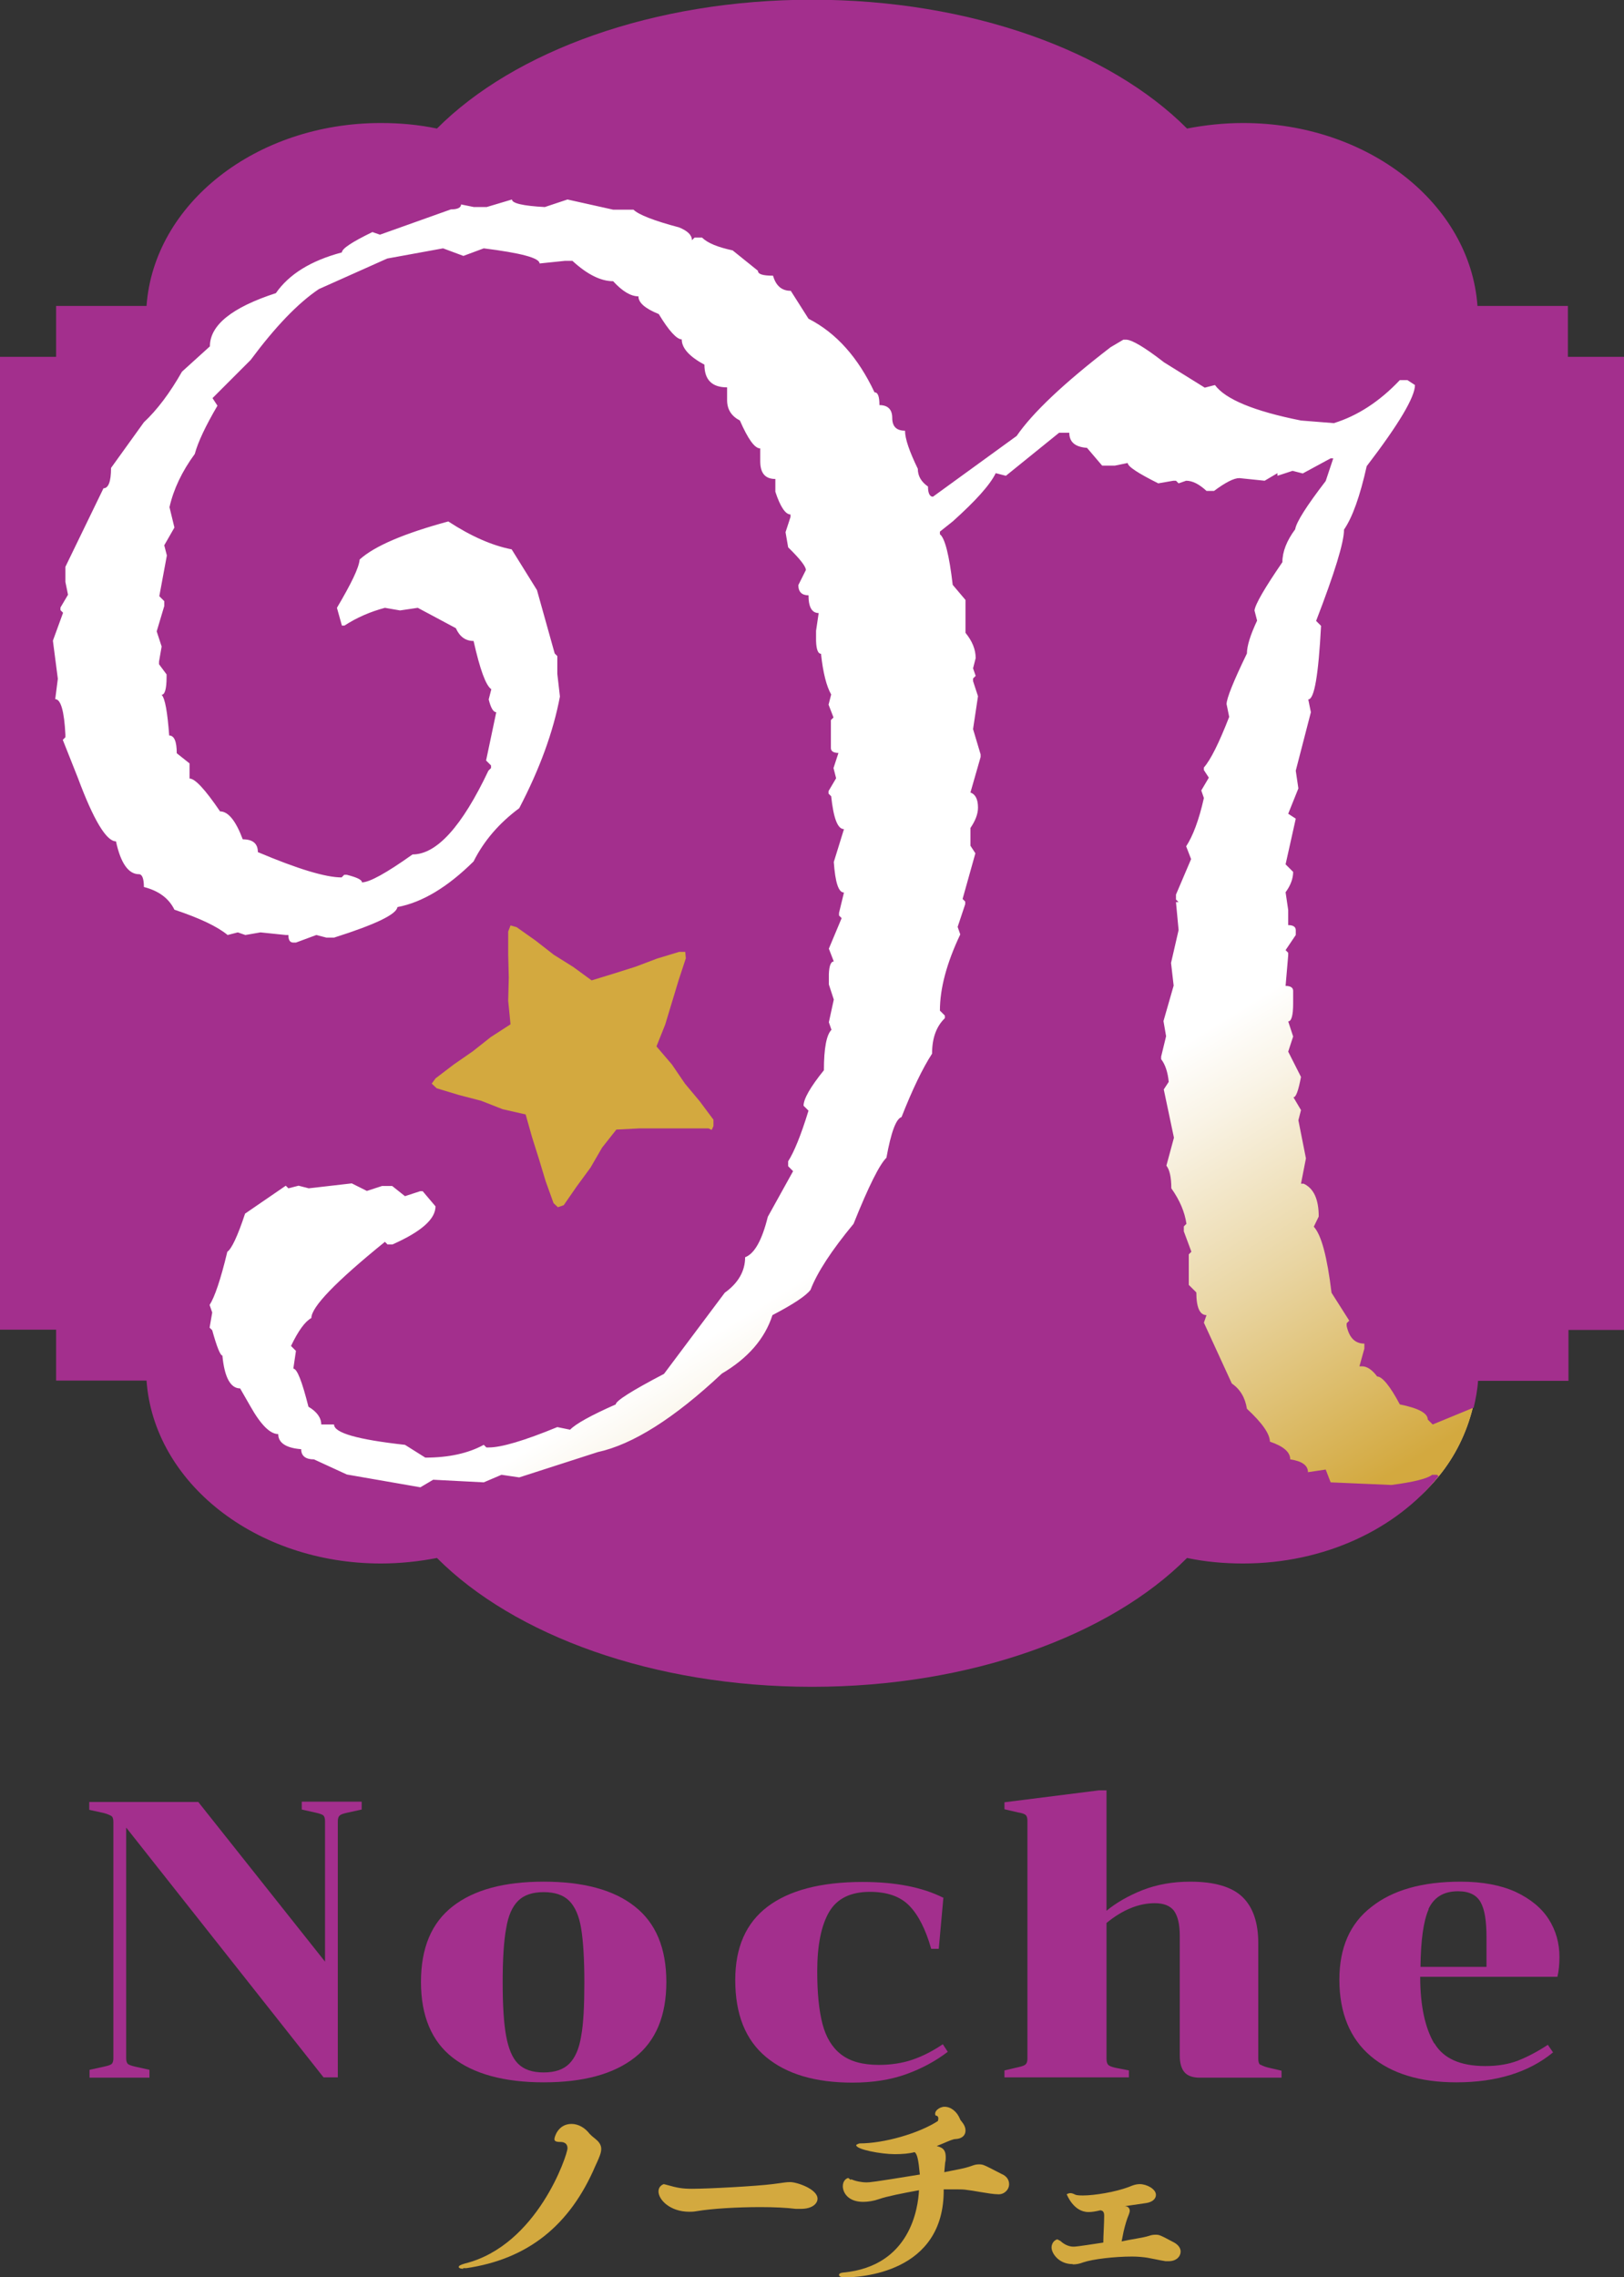 <?xml version="1.0" encoding="UTF-8"?><svg id="_レイヤー_2" xmlns="http://www.w3.org/2000/svg" xmlns:xlink="http://www.w3.org/1999/xlink" viewBox="0 0 55.86 78.3"><rect x="0" y="0" width="55.86" height="78.3" fill="#333333" stroke="none"/><defs><style>.cls-1{fill:#a32f8d;}.cls-2{fill:#d3a93f;}.cls-3{fill:url(#_名称未設定グラデーション_5);}.cls-4{fill:url(#_名称未設定グラデーション_7);}</style><linearGradient id="_名称未設定グラデーション_5" x1=".74" y1="28.94" x2="55.57" y2="28.94" gradientUnits="userSpaceOnUse"><stop offset=".61" stop-color="#fff"/><stop offset=".66" stop-color="#fefdfa"/><stop offset=".72" stop-color="#fbf7ee"/><stop offset=".78" stop-color="#f6eeda"/><stop offset=".83" stop-color="#f0e1bd"/><stop offset=".89" stop-color="#e7d198"/><stop offset=".95" stop-color="#ddbd6c"/><stop offset="1" stop-color="#d3a93f"/></linearGradient><linearGradient id="_名称未設定グラデーション_7" x1="15.76" y1="8.48" x2="43.48" y2="53.38" gradientUnits="userSpaceOnUse"><stop offset=".69" stop-color="#fff"/><stop offset=".74" stop-color="#f9f3e5"/><stop offset=".85" stop-color="#e9d5a2"/><stop offset="1" stop-color="#d3a93f"/></linearGradient></defs><g id="_ロゴ"><path class="cls-1" d="m3.83,62.44s-.13-.07-.26-.1l-.5-.11v-.27h3.75l4.36,5.49v-4.83c0-.1-.02-.16-.06-.2-.04-.03-.12-.06-.25-.09l-.49-.11v-.27h2.06v.27l-.5.11c-.14.03-.22.06-.26.1-.04.04-.06.1-.06.2v8.8h-.49l-6.79-8.59v7.93c0,.1.02.16.06.2.04.03.12.06.25.09l.49.11v.27h-2.06v-.27l.5-.11c.14-.03.22-.06.26-.09.04-.04.06-.1.06-.2v-8.12c0-.1-.02-.17-.06-.2Z"/><path class="cls-1" d="m21.83,70.75c-.73.57-1.77.85-3.13.85s-2.41-.29-3.13-.85-1.09-1.43-1.09-2.6.36-2.03,1.09-2.6,1.77-.85,3.13-.85,2.41.28,3.13.85c.73.57,1.09,1.44,1.09,2.6s-.36,2.03-1.09,2.6Zm-4.42-.74c.08.43.21.75.41.95.2.2.49.3.88.3s.68-.1.88-.3c.2-.2.34-.51.41-.95.08-.43.11-1.05.11-1.85s-.04-1.42-.11-1.85-.21-.75-.41-.95-.49-.3-.88-.3-.68.1-.88.3-.34.51-.41.95c-.08.43-.12,1.05-.12,1.85s.04,1.42.12,1.85Z"/><path class="cls-1" d="m32.45,65.24l-.16,1.77h-.26c-.19-.67-.44-1.16-.75-1.48-.31-.32-.76-.48-1.36-.48-.66,0-1.13.23-1.4.69-.27.46-.41,1.14-.41,2.04,0,.75.06,1.35.18,1.81s.33.81.64,1.05c.31.24.74.36,1.3.36.42,0,.81-.06,1.16-.18.35-.12.7-.3,1.04-.53l.17.26c-.42.32-.9.58-1.43.77-.53.19-1.14.29-1.85.29-1.27,0-2.26-.29-2.97-.88-.71-.59-1.06-1.47-1.06-2.65,0-1.12.37-1.96,1.11-2.52.74-.56,1.83-.85,3.27-.85,1.13,0,2.05.18,2.77.54Z"/><path class="cls-1" d="m43.35,70.99s.13.07.26.1l.47.11v.24h-2.81c-.24,0-.42-.06-.53-.19-.11-.13-.16-.32-.16-.57v-4.11c0-.41-.07-.69-.2-.87-.13-.17-.35-.26-.66-.26-.54,0-1.1.22-1.66.68v4.67c0,.1.02.17.06.21.04.04.12.07.25.1l.46.09v.24h-4.28v-.24l.47-.11c.14-.03.22-.06.26-.1.04-.04.06-.1.06-.2v-8.17c0-.1-.02-.17-.06-.2-.04-.04-.13-.07-.26-.09l-.47-.11v-.24l3.25-.41h.26v4.14c.34-.28.76-.52,1.24-.71.49-.19,1.03-.29,1.64-.29.84,0,1.44.18,1.8.53.36.35.54.88.54,1.58v3.98c0,.1.02.17.06.2Z"/><path class="cls-1" d="m49.34,70.26c.31.52.89.78,1.75.78.42,0,.8-.06,1.13-.19s.67-.31,1.02-.54l.18.26c-.84.69-1.95,1.03-3.33,1.03-1.24,0-2.23-.3-2.94-.9s-1.08-1.48-1.08-2.63c0-1.09.36-1.93,1.1-2.5.73-.58,1.75-.87,3.07-.87.75,0,1.38.12,1.89.35.51.24.89.55,1.14.94.25.39.37.83.37,1.3,0,.24-.02.47-.07.68h-4.72c0,1,.17,1.76.48,2.29Zm-.2-4.61c-.18.41-.27,1.07-.28,1.98h2.27v-1.02c0-.55-.06-.95-.2-1.2s-.39-.38-.78-.38c-.5,0-.83.21-1.02.62Z"/><g><path class="cls-3" d="m28.07,57.36c-5.46,0-10.41-1.56-13.07-4.22-.62.13-1.24.24-1.9.24-4.3,0-7.3-2.91-7.54-6.42l-2.26-.59-.77-1.96-1.43.59-.36-31.42,1.72-.06.77-2.2,2.61-.36c.25-3.51,3.07-5.46,7.37-5.46.66,0,1.22,0,1.84.12,2.65-2.66,7.37-5.11,12.83-5.11s10.12,1.86,12.77,4.51c.62-.13,1.36-.06,2.02-.06,4.3,0,7.53,2.61,7.78,6.12l2.91.48-.59,1.13h2.79l-.18,32.87-1.9-.32.24,1.43-2.94.8c-.02.32-.04.63-.12.93-.21.86-.61,1.68-1.18,2.37-1.44,1.75-3.9,2.86-6.7,2.86-.66,0-1.21-.71-1.83-.84-2.65,2.66-7.43,4.57-12.89,4.57Z"/><path class="cls-4" d="m28.07,57.36c-5.46,0-10.41-1.56-13.07-4.22-.62.13-1.24.24-1.9.24-4.3,0-7.3-2.91-7.54-6.42l-2.26-.59-.77-1.96-1.43.59-.36-31.42,1.72-.06.77-2.2,2.61-.36c.25-3.51,3.07-5.46,7.37-5.46.66,0,1.22,0,1.84.12,2.65-2.66,7.37-5.11,12.83-5.11s10.12,1.86,12.77,4.51c.62-.13,1.36-.06,2.02-.06,4.3,0,7.53,2.61,7.78,6.12l2.91.48-.59,1.13h2.79l-.18,32.87-1.9-.32.24,1.43-2.94.8c-.02.32-.04.63-.12.93-.21.86-.61,1.68-1.18,2.37-1.44,1.75-3.9,2.86-6.7,2.86-.66,0-1.21-.71-1.83-.84-2.65,2.66-7.43,4.57-12.89,4.57Z"/></g><g><path class="cls-1" d="m53.93,12.27v-1.75h-3.11c-.25-3.51-3.76-6.29-8.06-6.29-.66,0-1.31.07-1.93.19-2.65-2.66-7.44-4.43-12.9-4.43s-10.25,1.77-12.9,4.43c-.62-.13-1.26-.19-1.93-.19-4.3,0-7.81,2.78-8.06,6.29H1.93v1.75H0v33.45h1.93v1.75h3.11c.25,3.51,3.76,6.29,8.06,6.29.66,0,1.31-.07,1.93-.19,2.65,2.66,7.44,4.43,12.9,4.43s10.25-1.77,12.9-4.43c.62.13,1.26.19,1.93.19,2.81,0,5.28-1.19,6.72-3l-.05-.05h-.17c-.16.13-.63.25-1.4.35l-2.09-.09-.17-.44-.61.09c0-.23-.2-.38-.61-.44,0-.25-.23-.45-.7-.61,0-.26-.26-.64-.79-1.13-.06-.38-.23-.67-.52-.87l-.96-2.09.09-.26c-.23,0-.35-.26-.35-.78l-.26-.26v-1.05l.09-.09-.26-.7v-.17l.09-.09c-.06-.41-.23-.81-.52-1.22,0-.38-.06-.64-.17-.78l.26-.96-.35-1.66.17-.26c-.03-.33-.12-.6-.26-.78v-.09l.17-.7-.09-.52.35-1.22-.09-.78.26-1.13-.09-.96h.09l-.09-.09v-.17l.52-1.22-.17-.44c.23-.35.44-.9.61-1.66l-.09-.26.26-.44-.17-.26v-.09c.23-.26.52-.84.87-1.74l-.09-.44c0-.19.23-.77.7-1.74,0-.26.12-.64.35-1.13l-.09-.35c.03-.22.35-.77.96-1.66,0-.36.15-.74.44-1.13.04-.25.39-.8,1.05-1.66l.26-.78h-.09l-.96.52-.35-.09-.52.17v-.09l-.44.26-.87-.09c-.19,0-.48.15-.87.44h-.26c-.25-.23-.48-.35-.7-.35l-.26.09-.09-.09h-.09l-.52.09c-.7-.35-1.05-.58-1.05-.7l-.44.09h-.44l-.52-.61c-.41-.03-.61-.2-.61-.52h-.35l-1.83,1.48-.35-.09c-.2.41-.7.96-1.48,1.66l-.44.35v.09c.17.13.32.71.44,1.74l.44.52v1.13c.23.28.35.57.35.87l-.09.35.09.26-.09.09v.09l.17.52-.17,1.13.26.87v.09l-.35,1.22c.17.06.26.23.26.52,0,.22-.09.45-.26.7v.61l.17.26-.44,1.57.09.09v.09l-.26.78.09.26c-.47.99-.7,1.86-.7,2.62l.17.17v.09c-.29.28-.44.68-.44,1.22-.33.51-.68,1.24-1.05,2.18-.19.06-.36.52-.52,1.4-.23.22-.61.97-1.13,2.27-.76.92-1.25,1.67-1.48,2.27-.15.2-.58.49-1.31.87-.26.81-.84,1.48-1.74,2.01-1.64,1.54-3.07,2.44-4.27,2.7l-2.7.87-.61-.09-.61.26-1.74-.09-.44.26-2.53-.44-1.13-.52c-.29,0-.44-.12-.44-.35-.52-.04-.79-.22-.79-.52-.28,0-.6-.32-.96-.96l-.35-.61c-.33,0-.54-.38-.61-1.13-.07,0-.19-.29-.35-.87l-.09-.09.09-.52-.09-.26c.17-.26.38-.87.61-1.83.14-.09.35-.52.61-1.31l1.4-.96.09.09.35-.09.35.09,1.48-.17.52.26.52-.17h.35l.44.35.52-.17h.09l.44.52c0,.44-.49.87-1.48,1.31h-.17l-.09-.09c-1.69,1.37-2.53,2.24-2.53,2.62-.22.12-.45.44-.7.96l.17.17-.09.61c.13,0,.3.44.52,1.31.29.17.44.38.44.61h.44c0,.29.81.52,2.44.7l.7.44c.81,0,1.48-.15,2.01-.44l.09.09h.09c.42,0,1.21-.23,2.35-.7l.44.09c.19-.2.71-.49,1.57-.87,0-.12.55-.47,1.66-1.05l2.09-2.79c.46-.33.7-.74.7-1.22.32-.12.58-.58.78-1.39l.87-1.57-.17-.17v-.17c.2-.31.44-.89.7-1.74l-.17-.17c0-.23.23-.64.7-1.22,0-.76.09-1.22.26-1.39l-.09-.26.17-.78-.17-.52v-.35c.01-.29.07-.44.17-.44l-.17-.44.44-1.05-.09-.09v-.09l.17-.7c-.19,0-.3-.35-.35-1.05l.35-1.13c-.22,0-.36-.38-.44-1.13l-.09-.09v-.09l.26-.44-.09-.35.17-.52c-.17,0-.26-.06-.26-.17v-.96l.09-.09-.17-.44.09-.35c-.16-.28-.28-.74-.35-1.4-.1,0-.16-.14-.17-.44v-.35l.09-.61c-.23,0-.35-.2-.35-.61-.23,0-.35-.12-.35-.35l.26-.52c0-.12-.2-.38-.61-.78l-.09-.52.17-.52v-.09c-.17,0-.35-.26-.52-.78v-.44c-.35,0-.52-.2-.52-.61v-.44c-.19,0-.42-.32-.7-.96-.29-.15-.44-.38-.44-.7v-.44c-.52,0-.78-.26-.78-.78-.52-.28-.78-.57-.78-.87-.17,0-.44-.29-.79-.87-.47-.19-.7-.39-.7-.61-.26,0-.55-.17-.87-.52-.42,0-.89-.23-1.4-.7h-.26l-.87.09c0-.19-.64-.36-1.92-.52l-.7.26-.7-.26-1.92.35-2.35,1.05c-.73.49-1.51,1.31-2.35,2.44l-1.31,1.31.17.26c-.41.7-.67,1.25-.78,1.66-.44.6-.73,1.21-.87,1.83l.17.7-.35.61.09.35-.26,1.4.17.17v.17l-.26.87.17.52-.09.52v.09l.26.35v.09c0,.41-.06.61-.17.61.12.13.2.6.26,1.4.17,0,.26.2.26.61l.44.35v.52c.19,0,.54.38,1.05,1.13.28,0,.54.32.78.96.35,0,.52.15.52.44,1.37.58,2.33.87,2.88.87l.09-.09h.09c.35.09.52.17.52.26.26,0,.84-.32,1.74-.96.83,0,1.7-.96,2.61-2.88l.09-.09v-.09l-.17-.17.35-1.66c-.1,0-.19-.15-.26-.44l.09-.35c-.19-.13-.39-.68-.61-1.66-.28,0-.48-.15-.61-.44l-1.31-.7-.61.09-.52-.09c-.49.13-.96.33-1.39.61h-.09l-.17-.61c.49-.83.76-1.38.78-1.66.52-.47,1.54-.9,3.05-1.31.78.51,1.51.83,2.18.96l.87,1.4.61,2.18.09.09v.61l.09.78c-.23,1.22-.7,2.5-1.4,3.84-.7.52-1.22,1.13-1.57,1.83-.9.89-1.77,1.41-2.62,1.57-.03.25-.76.6-2.18,1.05h-.26l-.35-.09-.7.26h-.09c-.12,0-.17-.09-.17-.26h-.09l-.87-.09-.52.09-.26-.09-.35.09c-.35-.29-.96-.58-1.83-.87-.19-.39-.54-.65-1.05-.78,0-.29-.06-.44-.17-.44-.36,0-.63-.38-.79-1.13-.33,0-.77-.73-1.31-2.18l-.52-1.31.09-.09v-.09c-.04-.81-.16-1.22-.35-1.22l.09-.7-.17-1.31.35-.96-.09-.09v-.09l.26-.44-.09-.44v-.52l1.31-2.7c.17,0,.26-.23.26-.7l1.13-1.57c.45-.42.89-1,1.31-1.74l.96-.87c0-.73.76-1.34,2.27-1.83.45-.65,1.21-1.12,2.27-1.4,0-.13.35-.36,1.05-.7l.26.09,2.44-.87c.23,0,.35-.06.35-.17l.44.09h.44l.87-.26c0,.13.38.22,1.13.26l.78-.26,1.57.35h.7c.17.17.7.38,1.57.61.29.12.44.26.44.44l.09-.09h.26c.19.19.54.33,1.05.44l.87.7c0,.12.17.17.52.17.1.35.3.52.61.52l.61.96c.96.49,1.71,1.34,2.27,2.53.12,0,.17.15.17.44.29,0,.44.15.44.44s.14.44.44.44c0,.28.15.71.44,1.31,0,.25.12.45.35.61,0,.23.06.35.17.35l2.88-2.09c.55-.8,1.63-1.82,3.23-3.05l.44-.26h.09c.2,0,.64.26,1.31.78l1.4.87.35-.09c.36.49,1.35.9,2.96,1.22l1.13.09c.81-.25,1.57-.74,2.27-1.48h.26l.26.17c0,.41-.55,1.34-1.66,2.79-.23,1.03-.49,1.76-.78,2.18,0,.44-.32,1.48-.96,3.14l.17.17c-.09,1.69-.23,2.53-.44,2.53l.09.44-.52,2.01.09.61-.35.87.26.17-.35,1.57.26.26c0,.23-.09.47-.26.7l.09.61v.52c.17,0,.26.06.26.17v.17l-.35.52.09.09v.09l-.09,1.05c.17,0,.26.06.26.17v.44c0,.41-.06.61-.17.61l.17.52-.17.52.44.87c-.09.47-.17.7-.26.7l.26.44-.09.35.26,1.31-.17.87h.09c.35.16.52.54.52,1.13l-.17.35c.26.28.46,1.03.61,2.27l.61.96-.09.09v.09c.09.41.29.61.61.61v.17l-.17.61h.09c.17,0,.35.12.52.35.17,0,.44.32.78.96.64.13.96.3.96.52l.17.17,1.41-.58c.07-.3.13-.61.15-.92h3.11v-1.75h1.93V12.27h-1.93Z"/><path class="cls-2" d="m23.36,32.73l-.76.23-.74.28-.76.24-.75.23-.63-.46-.67-.42-.63-.49-.65-.46-.21-.06-.08.21v.79s.02.79.02.79l-.02.8.08.81-.68.44-.62.49-.65.45-.63.48-.13.18.17.16.76.23.77.2.74.29.79.18.22.78.24.76.23.76.27.75.15.14.2-.07.45-.65.47-.64.4-.69.49-.62.78-.04h.79s.8,0,.8,0h.8s.11.05.11.05l.06-.13v-.22s-.47-.63-.47-.63l-.51-.61-.45-.66-.53-.62.3-.75.23-.76.23-.76.25-.76-.02-.22h-.21Z"/></g><g><path class="cls-2" d="m15.93,78.01s-.15,0-.15-.06c0-.04.04-.07.21-.12,2.5-.62,3.53-3.75,3.53-3.96s-.18-.22-.25-.22c-.15,0-.2-.03-.2-.1,0-.06.12-.52.59-.52.23,0,.46.13.62.34.03.03.1.1.17.15l.08.07c.1.09.15.19.15.3,0,.14-.07.29-.14.45l-.06.13c-.88,2.06-2.33,3.21-4.44,3.52-.04,0-.08,0-.11,0Z"/><path class="cls-2" d="m23.71,76.05c-.66,0-1.06-.41-1.06-.7,0-.12.07-.21.18-.25h0s.09.02.12.03c.35.1.52.13.86.13.56,0,2.21-.09,2.76-.16l.23-.03c.14-.02.26-.04.38-.04.23,0,.94.24.94.57,0,.17-.18.35-.57.35-.05,0-.11,0-.18,0-.32-.04-.75-.06-1.21-.06-.81,0-1.66.05-2.2.14-.1.02-.19.02-.27.02Z"/><path class="cls-2" d="m29.01,78.3c-.09,0-.15-.03-.15-.08,0-.03.03-.07.15-.08,2.31-.22,2.57-2.23,2.6-2.83-.6.11-1.1.21-1.36.3-.2.07-.39.1-.56.1-.52,0-.7-.32-.7-.54,0-.2.14-.28.19-.28l.09.07v-.03c.16.07.36.11.54.11.09,0,.18,0,1.83-.27-.05-.52-.09-.7-.18-.77-.19.05-.42.07-.68.07-.47,0-1.33-.16-1.33-.31,0-.02.1-.06.12-.06.83,0,2.03-.34,2.69-.77.04-.13,0-.18-.08-.19-.07-.14.13-.3.31-.3.22,0,.43.17.53.42.01.03.04.07.06.09.09.11.13.21.13.31,0,.17-.13.28-.34.29-.09,0-.24.07-.43.15l-.22.09c.26.06.31.19.31.39,0,.05,0,.11-.02.18-.01.09-.02.2-.03.33.37-.08.68-.12.95-.22.08-.03.15-.05.25-.05.06,0,.13.01.19.04.1.04.16.08.23.11.08.04.17.09.35.18.17.07.26.2.26.35,0,.19-.16.35-.36.35-.17,0-.39-.04-.64-.08-.17-.03-.35-.06-.52-.08-.11-.01-.23-.01-.37-.01h0c-.11,0-.23,0-.36,0,.03,2.89-2.88,3.03-3.46,3.03Z"/><path class="cls-2" d="m36.89,77.85c-.47,0-.72-.37-.72-.57s.16-.28.2-.28c0,0,.1.05.1.05.18.17.36.2.45.2.07,0,.11,0,1.03-.14,0-.24.03-.65.03-.93,0-.16-.08-.17-.13-.18-.17.04-.29.06-.41.06-.52,0-.74-.6-.75-.61.05-.03.09-.04.13-.04.05,0,.1.02.16.05.04.02.12.03.27.03.4,0,1.12-.12,1.57-.29.12-.05.24-.1.39-.1.22,0,.55.16.55.37,0,.14-.13.25-.33.28l-.75.11h.01c.11,0,.17.07.17.16,0,.04-.02.08-.03.12-.07.16-.13.37-.18.58l-.07.35c.3-.07.72-.12.94-.19.08-.03.15-.04.23-.04.13,0,.15.01.64.27.14.08.22.19.22.31,0,.16-.14.33-.41.33-.04,0-.08,0-.11,0-.11-.02-.24-.04-.37-.07l-.26-.05c-.13-.02-.32-.04-.52-.04-.61,0-1.36.09-1.68.2-.13.05-.24.07-.35.07Z"/></g></g></svg>